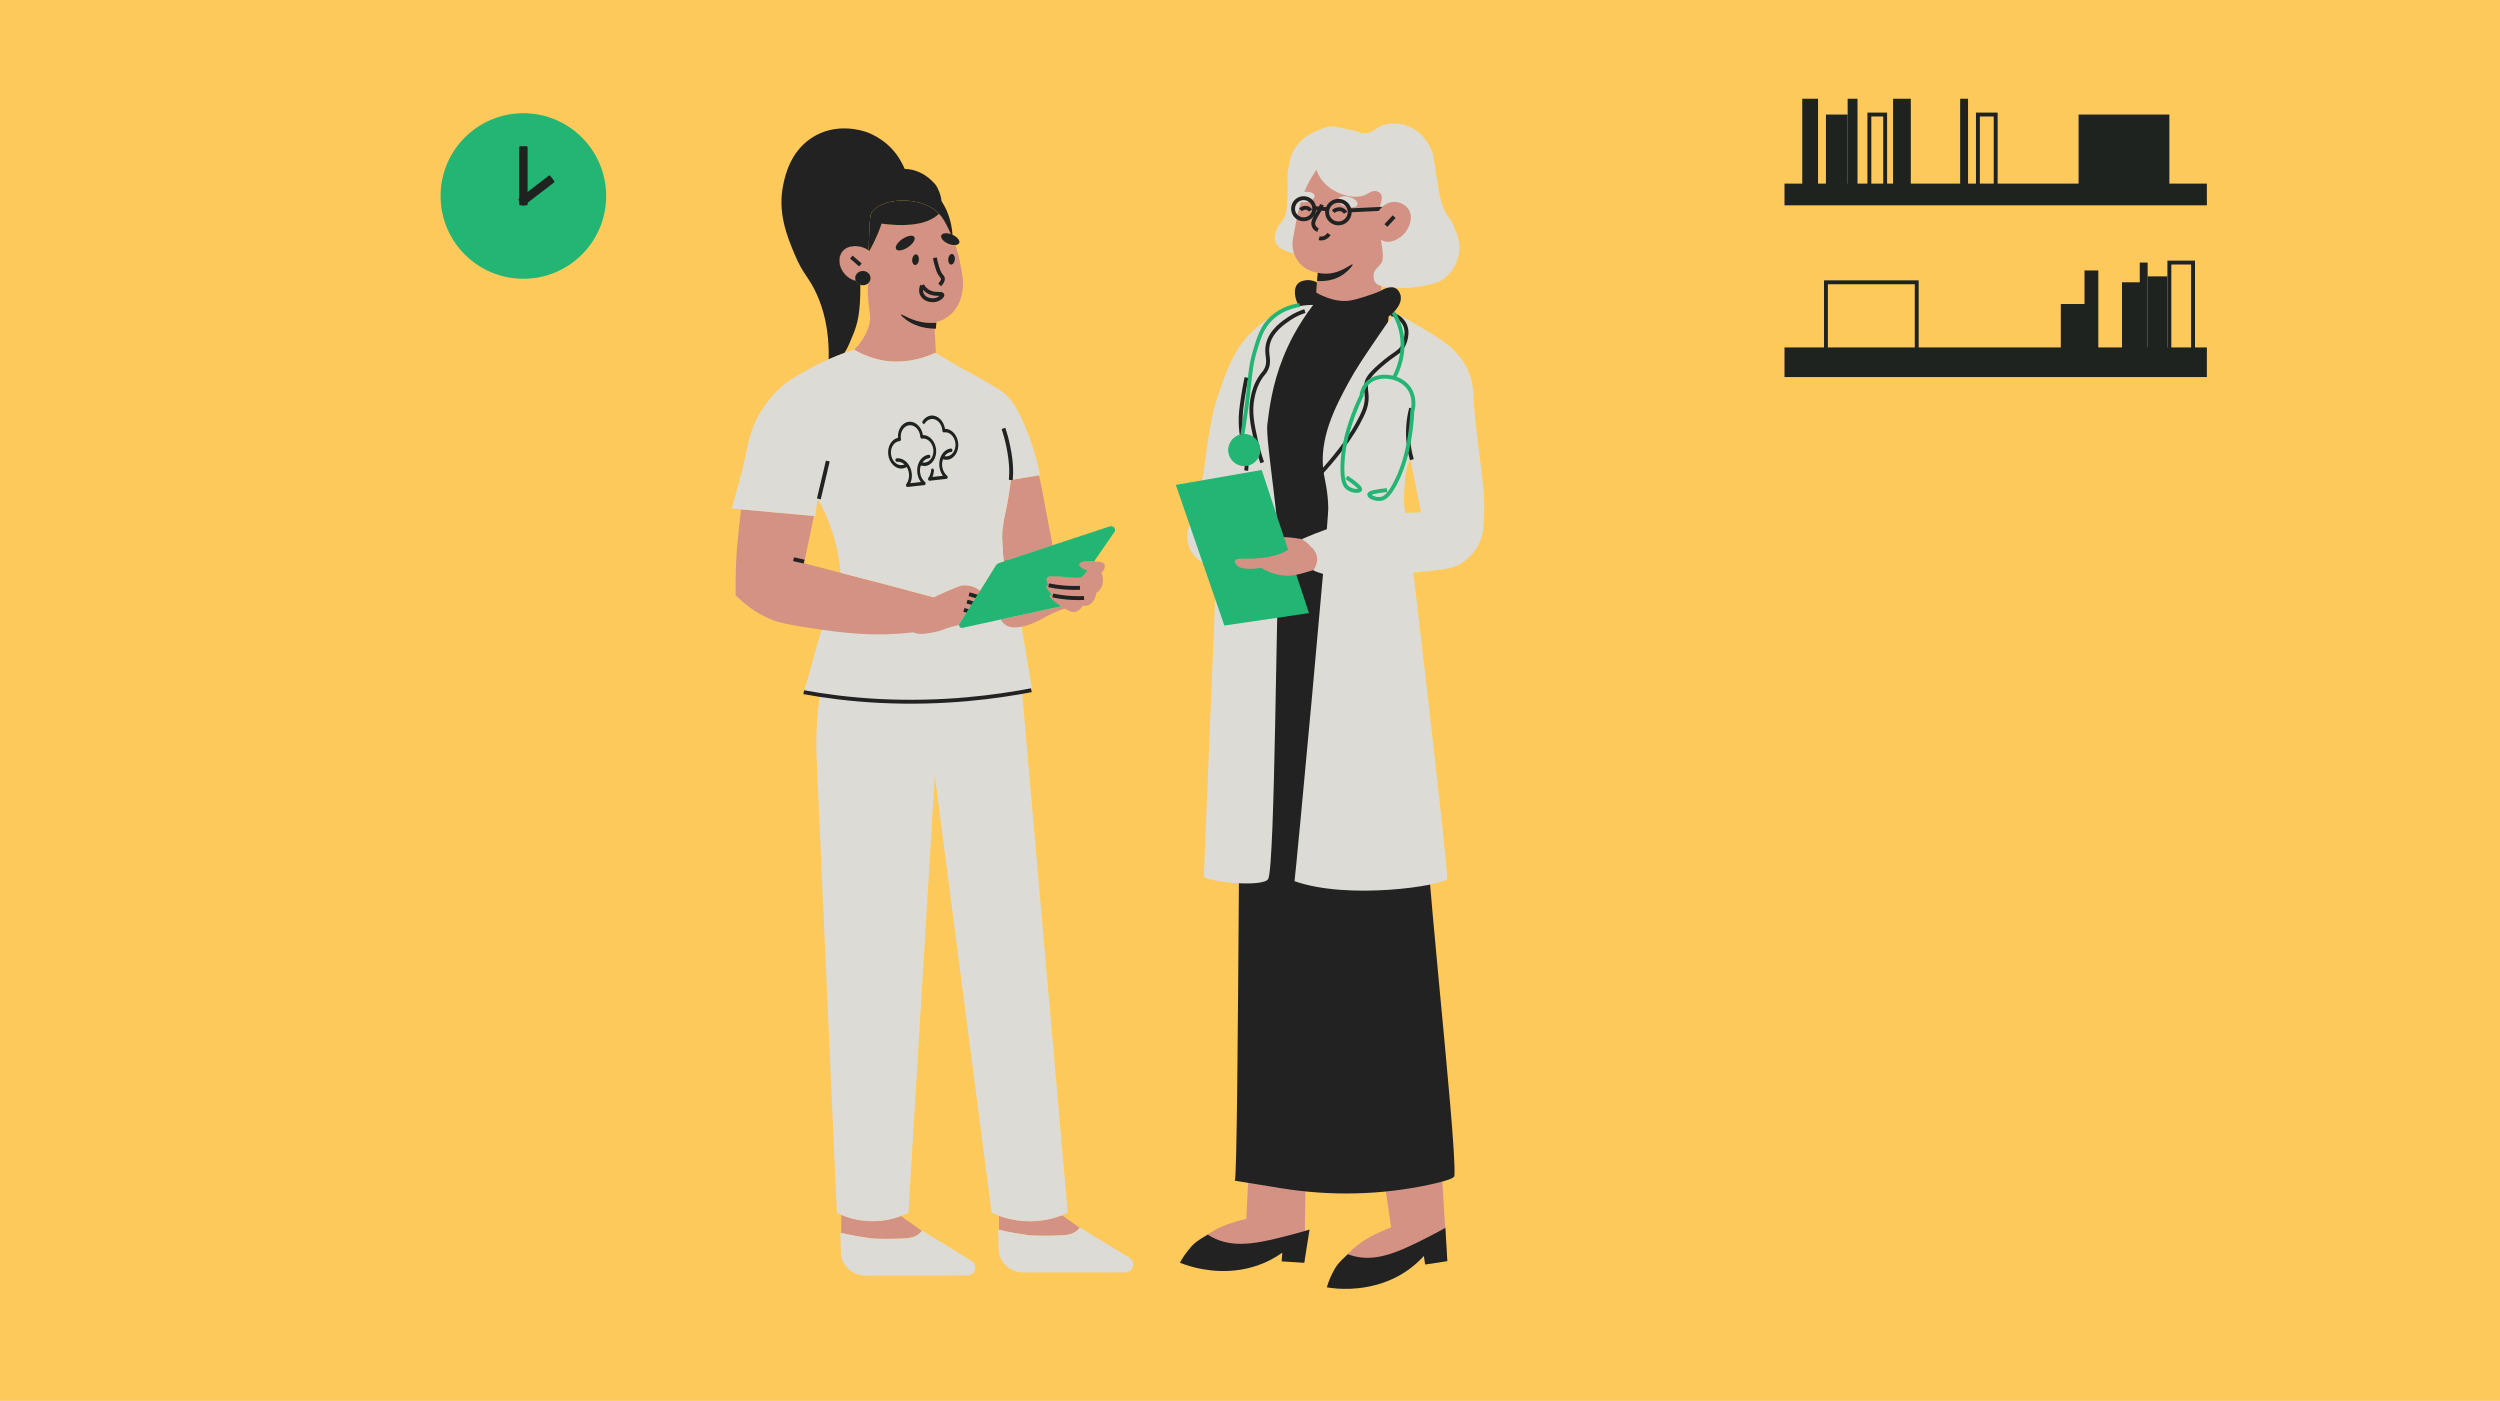 <svg xmlns="http://www.w3.org/2000/svg" id="Ebene_1" data-name="Ebene 1" viewBox="0 0 1922 1077"><defs><style>      .cls-1 {        stroke: #1f2320;      }      .cls-1, .cls-2, .cls-3 {        fill: none;        stroke-width: 3px;      }      .cls-1, .cls-2, .cls-3, .cls-4 {        stroke-miterlimit: 10;      }      .cls-2, .cls-4 {        stroke: #22b573;      }      .cls-3 {        stroke: #222;      }      .cls-5 {        fill: #fdc95a;      }      .cls-6 {        fill: #dddbd6;      }      .cls-7 {        fill: #d39284;      }      .cls-8 {        fill: #1f2320;      }      .cls-9, .cls-4 {        fill: #22b573;      }      .cls-10 {        fill: #222;      }      .cls-4 {        stroke-width: .75px;      }    </style></defs><rect class="cls-5" width="1922" height="1077"></rect><g><g><circle class="cls-9" cx="402.37" cy="150.68" r="63.64"></circle><rect class="cls-8" x="399.09" y="112.41" width="6.53" height="45.45" rx=".86" ry=".86"></rect><rect class="cls-8" x="409.06" y="131.15" width="6.61" height="30.77" rx=".87" ry=".87" transform="translate(277.6 -269.83) rotate(52.5)"></rect></g><g><rect class="cls-8" x="1385.57" y="75.92" width="12.14" height="68.28"></rect><rect class="cls-8" x="1403.78" y="88.06" width="16.69" height="56.14"></rect><rect class="cls-8" x="1420.47" y="75.92" width="7.59" height="68.28"></rect><rect class="cls-1" x="1437.17" y="88.06" width="12.14" height="56.14"></rect><rect class="cls-8" x="1455.37" y="75.92" width="13.66" height="68.28"></rect><rect class="cls-8" x="1506.97" y="75.92" width="6.07" height="68.28"></rect><rect class="cls-1" x="1520.62" y="88.06" width="13.66" height="56.14"></rect><rect class="cls-8" x="1598.01" y="88.06" width="69.8" height="56.14"></rect><rect class="cls-1" x="1403.78" y="217.03" width="69.8" height="54.63"></rect><rect class="cls-8" x="1645.05" y="201.86" width="6.07" height="75.87"></rect><rect class="cls-8" x="1651.12" y="212.48" width="15.17" height="65.25"></rect><rect class="cls-1" x="1667.81" y="201.86" width="18.21" height="69.8"></rect><rect class="cls-8" x="1631.39" y="217.03" width="15.17" height="54.63"></rect><rect class="cls-8" x="1602.56" y="207.93" width="10.62" height="63.73"></rect><rect class="cls-8" x="1584.35" y="233.73" width="19.73" height="37.94"></rect><rect class="cls-8" x="1371.92" y="267.11" width="324.73" height="22.76"></rect><rect class="cls-8" x="1371.92" y="141.16" width="324.73" height="16.69"></rect></g><g><path class="cls-6" d="M996.43,195.23c-.61-.06-3.24-.52-6.28-1.73-3.87-1.55-7.64-3.06-9.32-6.61-1.93-4.09-.03-8.65,.97-11.05,1.59-3.81,3.2-4.41,5.09-7.58,1.9-3.19,2.42-6.18,2.82-15.38,.64-14.84-.38-14.57,.43-20.91,.79-6.15,1.59-12.3,5.85-18.63,5.25-7.8,12.54-11.1,15.38-12.35,4.73-2.07,12.6-5.52,16.9-3.03,15.89,9.19-18.73,98.55-31.85,97.28Z"></path><path class="cls-7" d="M1013.63,128.54c-1.3,1.69-3.13,4.21-5.07,7.4-5.13,8.48-7.36,15.73-9.53,22.96-1.34,4.47-2.41,10.35-4.55,22.1-.69,3.81-1.28,7.3-.26,11.69,1.23,5.27,4.05,8.66,4.81,9.54,5.15,5.94,12,7.18,14.08,7.47l-1.43,15.81c.64,.42,2.89,1.01,4.03,1.63,10.08,5.5,20.02,5.06,23.29,4.87,11.21-.63,19.31-5.27,22.96-7.69v-16.68l12.46-67.81-60.79-11.3Z"></path><path class="cls-6" d="M1011.13,126.61c.22,1.24,.71,3.5,1.73,5.96,2.96,7.09,8.44,11.1,9.92,12.15,6.88,4.91,19.3,9.15,27.74,4.68,2.04-1.08,4.94-3.24,8.05-2.32,1.57,.47,3.29,1.75,3.68,3.47,.38,1.63-.27,4.73-.97,6.73-.67,1.9-1.63,6.06-2.31,10.62-.97,6.46,1.34,6.45,3.07,18.51,1.21,8.46,1.78,12.75-.11,15.82-2.02,3.27-5.16,4.45-5.85,8.56-.13,.77-.51,3.66,1.08,6.07,1.77,2.68,5.15,3.5,11.59,4.01,7.97,.62,11.96,.93,18.96-.11,12.08-1.8,18.12-2.7,23.94-7.69,8.68-7.44,10.01-17.94,10.18-19.5,.96-8.57-2.21-15.4-4.77-20.91-2.93-6.31-4.27-6-7.04-12.13-2.25-4.99-2.94-8.68-4.77-19.72-3.7-22.43-3.33-22.21-4.34-24.56-1.39-3.25-6.11-14.25-17.65-18.98-2.09-.86-10.47-4-19.39-1.19-6.91,2.17-7.54,5.84-13.76,6.28-3.51,.25-4.07-.87-14.19-3.03-6.23-1.33-9.35-2-11.05-1.62-8.1,1.79-12.6,12.37-13.76,18.63-.91,4.96-.14,9.49,0,10.29Z"></path><line class="cls-3" x1="1037.54" y1="161.74" x2="1068.66" y2="160.19"></line><path class="cls-7" d="M1058.19,166.5c1.08-3.83,3.14-6.09,3.58-6.56,.78-.83,4.64-4.95,10.72-4.7,4.14,.17,8.26,2.33,10.46,5.82,4.06,6.44,.31,15.34-4.71,19.91-3.22,2.94-9.86,6.73-15.18,4.06-6.25-3.13-6.42-13.02-4.87-18.52Z"></path><line class="cls-3" x1="1065.48" y1="173.36" x2="1071.83" y2="166.56"></line><path class="cls-3" d="M1014.15,183.13c.45,.13,1.17,.27,2.06,.22,1.87-.12,3.15-1.06,3.68-1.46,.48-.36,1.2-1,1.84-2"></path><path class="cls-3" d="M1016.31,157.4c-.81,2.13-1.66,3.75-2.27,4.82-1.26,2.21-2.5,3.8-3.74,6.77-.44,1.05-.78,2.05-.65,3.3,.17,1.58,1,2.63,1.19,2.87,.89,1.09,1.97,1.52,2.44,1.68"></path><path class="cls-3" d="M1024.92,162.65c.51-.44,1.51-1.2,2.98-1.57,.68-.17,2.14-.54,3.79,.11,1.63,.64,2.48,1.89,2.77,2.37"></path><path class="cls-3" d="M999.86,161.36c.34-.36,1.05-.99,2.15-1.35,.45-.15,1.66-.53,3.09-.05,1.5,.49,2.27,1.6,2.49,1.95"></path><line class="cls-3" x1="1011.06" y1="160.01" x2="1020.19" y2="160.82"></line><ellipse class="cls-6" cx="1003.4" cy="151.54" rx="7.34" ry="3.93" transform="translate(-11.38 150.29) rotate(-8.52)"></ellipse><ellipse class="cls-6" cx="1036.26" cy="155.22" rx="3.93" ry="7.68" transform="translate(613.39 1113.92) rotate(-74.72)"></ellipse><circle class="cls-3" cx="1028.96" cy="163.06" r="8.69"></circle><circle class="cls-3" cx="1002.24" cy="160.48" r="8.14"></circle><path class="cls-7" d="M962.53,849.91l-4.37,87.19c-2.22,.44-5.38,1.16-9.09,2.35-6.5,2.07-17.3,5.63-27.04,14.78-3.23,3.04-7.81,8.06-11.72,15.58,1.67,.69,4.41,1.77,7.88,2.8,9.04,2.7,31.16,7.57,54.2-2.4,3.41-1.48,8.46-3.98,14.11-8.12l-.47,6.69,16.83,1.12,1.55-117.23-41.88-2.75Z"></path><path class="cls-10" d="M919.23,955.18c-2.39,1.92-3.79,3.64-5.79,6.11-1.8,2.21-4.1,5.37-6.32,9.48,1.72,.69,4.56,1.77,8.14,2.8,9.34,2.7,32.19,7.57,55.99-2.4,3.52-1.48,8.74-3.98,14.58-8.12l-.49,6.69,17.38,1.12,4.06-25.6c-4.63,1.44-8.68,2.58-11.95,3.44-24.45,6.48-43.75,11.34-60.77,3.53-2.48-1.14-4.38-2.3-5.52-3.05-.42,.24-1.03,.59-1.77,1.02-1.93,1.14-5.05,2.99-7.54,4.99Z"></path><path class="cls-7" d="M1056.69,857.25l12.84,86.23c-2.06,.9-12.1,5.08-15.44,7-5.86,3.38-15.57,9.11-23.08,20.03-2.49,3.62-5.86,9.45-8.07,17.58,1.76,.32,4.65,.78,8.22,1.05,9.33,.71,31.79,.75,52-13.78,2.99-2.15,7.36-5.64,11.96-10.85l.96,6.58,16.54-2.47-7.17-114.84-48.77,3.46Z"></path><path class="cls-10" d="M1028.51,972.03c-1.91,2.36-2.9,4.32-4.32,7.14-1.27,2.52-2.83,6.06-4.12,10.52,1.81,.31,4.79,.75,8.47,1,9.62,.64,32.79,.53,53.73-14.15,3.1-2.18,7.63-5.7,12.41-10.95l.94,6.58,17.08-2.58-1.48-25.66c-4.18,2.37-7.86,4.33-10.85,5.86-22.32,11.44-39.99,20.23-58.13,16.25-2.64-.58-4.72-1.3-6-1.79-.36,.32-.88,.79-1.5,1.36-1.63,1.52-4.26,3.96-6.25,6.42Z"></path><path class="cls-10" d="M1011.95,224.94c12.97,7.38,22.24,6.67,25.78,6.14,5.59-.85,14.34-3.91,17.19-4.91,2.86-1,4.29-1.5,6.28-2.46,2.46-1.18,2.91-1.69,4.62-2.17,1.95-.54,4.33-1.2,6.68-.14,3.18,1.44,4.12,5.07,4.27,5.7,1.1,4.62-1.9,8.72-3.38,10.73-1.24,1.69-4.56,5.75-13.78,9.56-3.97,1.64-11.97,4.86-23.04,4.69-14.4-.21-24.4-6-26.73-7.41-5-3.02-11.12-6.85-13.34-14.07-.37-1.21-2.62-8.53,1.29-12.54,2.28-2.33,5.69-2.57,7.01-2.67,3.68-.26,6.48,1.08,7.65,1.73l-.51,7.8Z"></path><path class="cls-10" d="M1029.12,239.6c3.1-1.67,25.44-13.37,38.13-3.68,3.65,2.79-12.89,85.32-12.39,86.51,8.91,20.98,54.19,238.32,41.28,287.13-4.88,18.45,24.02,266.13,22.02,294.47-.14,1.94-7.89,4.29-18.7,6.63-37.71,8.17-76.63,9.02-114.71,2.81l-35.39-5.77c3.11-8.07,3.12-453.93,6.42-469.68,2.45-11.68,12.2-71.43,14.82-91.34,3.51-26.68,5.27-40.02,8.02-50.18,6.15-22.68,14.69-38.83,19.08-46.5,3.22-5.63,6.21-10.18,8.45-13.43l22.96,3.03Z"></path><g><path class="cls-6" d="M935.22,435.3l-9.71,238.48c3.67,4.59,46.48,8.54,49.54,1.83,5.19-11.4,6.08-220,8.26-242.18,2.22-22.54-10.58-94.02-8.98-107.18,1.51-12.42,3.82-30.44,12.03-51.11,4.16-10.47,11.19-25.03,23.26-40.73-2.35,0-5.67,.14-9.57,.76-18.75,2.98-31.1,13.98-36.07,18.53-14.02,12.82-19.45,27.32-25.65,44.48-6.9,19.1-8.96,34.56-13.08,65.37-.97,7.29-6.58,26.06-11.51,42.65-4.29,14.42,6.42,28.94,21.47,29.1h0Z"></path><path class="cls-7" d="M1013.54,418.04c-.23-1.76-5.77-2.57-14.35-3.84-8.1-1.2-13.69-2.02-15.31,0-1.71,2.13,1.31,7.02,5.74,9.22,9.14,4.54,24.32-2.35,23.92-5.38Z"></path><polygon class="cls-9" points="903.98 372.79 941.29 480.91 1006.36 471.35 970 361.31 903.98 372.79"></polygon><path class="cls-7" d="M993.44,421.88c-5.3,1.09-4.41,2.35-11.48,4.61-16.91,5.4-31.05,1.04-32.53,4.61-.64,1.54,1.45,3.67,2.87,4.61,.54,.36,2.07,1.27,6.7,1.54,2.38,.14,6.05,.13,10.53-.77,1.3,.86,3.22,2.01,5.74,3.07,6.3,2.65,12.04,2.97,14.35,3.07,5.85,.27,14.19-2.38,30.62-7.68,5.43-1.75,6.51-2.17,6.7-3.07,.88-4.12-17.67-13.23-33.49-9.99Z"></path></g><path class="cls-6" d="M1072.02,240.46c11.54,5.87,20.9,11.33,27.8,15.58,10.4,6.4,14.27,9.47,17.98,13.33,2.97,3.08,8.5,8.93,11.9,17.95,2.6,6.89,2.82,12.63,2.97,15.73,1.18,24.68,5.61,49.1,7.86,73.71,.15,1.6,.84,9.21,.44,19.27-.37,9.29-.63,14.54-3.21,20.51-3.69,8.53-9.93,13.4-12.27,15.19-6.05,4.62-11.52,5.99-41.52,8.93-9.86,.97-22.55,1.52-47.52,2.58-3.29,.14-9.16,.35-16.52-1.32-4.48-1.02-8-2.39-10.2-3.34,1.05-1.62,4.12-6.78,2.45-12-.86-2.7-2.73-4.62-5.2-7.15-2.28-2.34-4.47-3.97-6.02-5,24.78-10.96,53.11-18.93,84.51-20.35,2.36-.11,4.71-.17,7.03-.21l-8.28-40.99c-4.44,9.47-4.15,18.69-4.6,24.58-.92,11.93,1.63,21.76,2.75,29.36,3.67,24.77,31.52,266.86,30.27,268.78-3.52,5.43-76.14,16.51-117.42,1.83,.98-5.57,26.19-276.59,25.96-286.87-.28-12.77-2.45-20.49-3.43-26.41-4.41-26.59,9.22-51.93,18.87-69.85,5.59-10.38,12.74-20.9,23.22-36.3,4.46-6.56,8.27-11.94,10.94-15.66l1.23-1.91Z"></path><path class="cls-3" d="M958.3,290.24c-1.23,5.87-2.05,10.82-2.6,14.44-1.35,8.97-2.04,13.7-1.88,20.22,.12,4.82,.65,8.74,1.16,12.42,.97,7.08,1.63,8.14,2.31,13,1.31,9.34,1.2,7.76,.75,11.46"></path><path class="cls-3" d="M1084.87,313.83c-1.05,4.02-1.96,8.86-2.28,14.38-.61,10.43,1.09,19.13,2.84,25.18"></path><path class="cls-3" d="M1003.2,239.15c-3.06,.97-7.4,2.67-11.99,5.77-4.62,3.11-14.26,9.6-16.51,20.01-1.76,8.13,2.36,12.27-1.53,19.57-1.49,2.79-2.4,2.76-4.77,6.64-3.54,5.82-4.72,11.19-5.34,14.15-2.36,11.22-.28,20.97,2.46,33.22,.96,4.28,2.46,10.19,4.85,17.14"></path><path class="cls-3" d="M1069.52,241.43c1.76,.48,6.95,2.14,9.87,7.05,4.4,7.39,.05,16.06-.63,17.36-2.94,5.61-5.94,4.91-17.77,15.31-7.77,6.84-9.56,9.85-10.4,13-1.14,4.28,.12,6.37,.14,11.27,.03,7.16-2.64,12.36-6.5,19.64-9.52,18-27.61,37.38-30.62,40.59"></path><path class="cls-10" d="M1013.11,209.71c1.71,.42,4.28,.79,7.32,.67,11.1-.46,19.02-8.15,19.47-7.08,.28,.65-2.5,3.99-5.82,6.64-7.67,6.13-16.7,6.46-21.54,6.02l.57-6.25Z"></path><path class="cls-2" d="M955.17,334.04c.69-4.16,1.75-10.86,2.87-19.14,3.4-25.17,2.8-31.82,6.7-44.97,3.23-10.93,5.74-19,13.4-25.84,7.45-6.65,16.01-8.78,21.05-9.57"></path><path class="cls-2" d="M1071.34,240.43c2.09,3.42,4.22,7.84,5.56,13.23,4.32,17.34-2.69,32.12-5.36,37.13"></path><path class="cls-2" d="M1046.71,303.31c.6-2.66,1.97-6.58,5.34-9.51,8.24-7.15,24.54-5.03,31.33,4.89,4.42,6.47,3.27,14.01,2.78,16.48"></path><path class="cls-2" d="M1047.29,302.96c-1.86,3.82-4.52,9.64-7.2,16.94-5.39,14.69-7.36,25.9-7.91,35.5-.86,15.06,2.23,18.42,3.94,19.73,3.45,2.65,8.88,2.81,9.51,1.4,.69-1.53-4.04-5.28-10.44-9.52"></path><path class="cls-2" d="M1085.87,314.6c-.16,4.25-.56,10.63-1.63,18.33-2.17,15.5-5.72,26.31-9.77,35.04-6.35,13.69-10.65,15.19-12.77,15.54-4.29,.71-9.15-1.71-9.05-3.25,.11-1.67,6.05-2.75,13.69-3.47"></path><circle class="cls-4" cx="956.6" cy="346" r="11.96"></circle></g><g><path class="cls-7" d="M708.72,946.32c-.4,.56-1,1.28-1.83,2.01-3.64,3.21-8.38,3.59-11.2,3.75-10.71,.63-20.2,.31-23.75,.14-.95-.05-1.89-.13-2.84-.26-5.61-.78-14.49-2.16-22.35-4.07v-13.93c7.69,3.25,15.89,4.88,24.08,4.88,7.38,0,14.78-1.32,21.81-3.97h0l16.07,11.45Z"></path><path class="cls-6" d="M743.33,980.65l-77.62,.06c-10.16,0-18.57-7.41-19.19-16.92l-.47-16.06c.23,.06,.46,.11,.69,.17,7.86,1.9,16.74,3.29,22.35,4.07,.95,.13,1.89,.21,2.84,.26,3.55,.17,13.04,.49,23.75-.14,2.82-.16,7.56-.54,11.2-3.75,.83-.73,1.43-1.45,1.83-2.01,.07-.1,.14-.18,.19-.27l37.97,23.28c5.45,3.34,2.96,11.28-3.54,11.33Z"></path><path class="cls-7" d="M830.05,943.91c-.4,.56-1,1.28-1.83,2.01-3.64,3.21-8.38,3.59-11.2,3.75-10.71,.63-20.2,.31-23.75,.14-.95-.05-1.89-.13-2.84-.26-5.61-.78-14.49-2.16-22.35-4.07v-10.77c15.68,5.75,32.9,5.58,48.44-.43l13.52,9.63Z"></path><path class="cls-6" d="M864.66,978.24l-77.62,.06c-10.16,0-18.57-7.41-19.19-16.92l-.47-16.06c.23,.06,.46,.11,.69,.17,7.86,1.9,16.74,3.29,22.35,4.07,.95,.13,1.89,.21,2.84,.26,3.55,.17,13.04,.49,23.75-.14,2.82-.16,7.56-.54,11.2-3.75,.83-.73,1.43-1.45,1.83-2.01,.07-.1,.14-.18,.19-.27l37.97,23.28c5.45,3.34,2.96,11.28-3.54,11.33Z"></path><path class="cls-10" d="M731.2,180.35c-.82-1.67-1.91-3.62-3.17-5.73-2.04-3.37-4.08-6.7-6.6-9.83,.17-.12,.3-.28,.52-.45,3.73,3.9,6.07,8.9,9.24,16.01Z"></path><path class="cls-10" d="M663.42,205.46c-.09,.98-.22,1.95-.35,2.93-.13,1.5-.35,3.09-.61,4.67-.17,1.02-.35,2.03-.52,3.05-.17,.98-.35,1.91-.52,2.88-1.56-.53-2.78-1.63-3.38-3.05-6.42-1.26-11.02-6.91-12.28-11.99-.17-.65-1.17-4.71,.52-8.49,.48-1.06,1.13-2.11,2.13-3.05,3.38-3.29,8.16-3.25,9.68-3.21,2.17,.04,4.12,.53,5.81,1.22,.17,4.43,.09,9.43-.48,15.03Z"></path><path class="cls-6" d="M820.89,932.42c-1.44,.67-2.9,1.29-4.37,1.86-15.55,6.01-32.77,6.18-48.44,.43-1-.35-1.98-.75-2.96-1.16l-2.71-1.13-43.74-335.91-20.26,335.91-2.27,1.01c-1.16,.51-2.31,1-3.49,1.44h0c-7.03,2.65-14.42,3.97-21.81,3.97-8.2,0-16.39-1.63-24.08-4.88-1.14-.47-2.27-.99-3.38-1.54l-15.55-349.31c-1.47-33.17,3.66-66.23,15.07-97.5h0c15.19,1.82,31.2,2.84,50.29,1.38,3.6-.29,6.64-.61,8.81-.85h.03c.45,.21,.92,.39,1.4,.54,4.24,1.31,9.55,.31,15.14-.74,5.79-1.09,5.99-2.18,13.72-4.28,1.92-.52,3.59-.92,5.05-1.22-.11,1.33,1.19,2.56,2.76,2.22l29.2-6.4c.94,1.65,2.21,3.07,3.66,4.09,3.02,2.12,6.26,2.07,8.11,1.96l.31-.02,39.51,450.14Z"></path><path class="cls-7" d="M669.23,213.3c-.61,.45-1.22,.85-1.91,1.18-1.74,.93-3.69,1.5-5.73,1.67-1.26,.08-2.43,0-3.56-.2-.35-.77-.52-1.58-.48-2.48,.22-3.01,2.99-5.28,6.25-5.12,1.39,.08,2.65,.65,3.6,1.5,1,.85,1.69,2.07,1.82,3.45Z"></path><path class="cls-7" d="M668.37,193.02c-.17,.33-.39,.65-.56,1.02v-1.42l.56,.41Z"></path><path class="cls-7" d="M738.36,203.1c-.7-3.62-1.74-8.57-3.82-14.54-1.44,.48-3.61,.52-5.91-.04-3.69-.9-6.38-2.93-5.9-4.52,.02-.07,.04-.14,.07-.2,.03-.06,.06-.13,.1-.19,.06-.11,.15-.22,.27-.32,.08-.08,.17-.15,.27-.22,.1-.07,.21-.14,.33-.2,.19-.1,.41-.18,.65-.27,.1-.03,.21-.06,.32-.09,1.41-.35,3.38-.32,5.49,.18,.83,.21,1.56,.45,2.26,.73-.13-.4-.31-.85-.52-1.29-.26-.61-.52-1.22-.78-1.79-.06-.12-.1-.23-.16-.35h0c-.14-.33-.28-.64-.43-.96-.18-.39-.35-.78-.53-1.17-.39-.86-.76-1.69-1.14-2.47-.18-.39-.36-.76-.54-1.12-.23-.48-.47-.96-.71-1.42-.23-.47-.47-.92-.72-1.36-.24-.45-.49-.89-.74-1.32-.16-.28-.33-.56-.5-.84-.04-.06-.07-.12-.11-.18-.18-.3-.37-.59-.56-.88-.23-.34-.45-.67-.68-1-.04-.06-.08-.11-.11-.16-.06-.07-.1-.14-.16-.21-.12-.17-.25-.34-.38-.5,0-.02-.02-.04-.04-.06-.07-.1-.14-.19-.23-.29-.16-.21-.34-.43-.51-.63-.06-.08-.13-.15-.2-.23-.08-.1-.16-.18-.24-.28-.18-.2-.36-.39-.55-.59-.22,.16-.35,.32-.52,.44-.7,.65-1.39,1.22-2.09,1.71-10.2,7.43-27.38,7.39-41.61,5.44-.43,1.38-1.04,3.17-2,5.61-.22,.53-.43,1.06-.65,1.62l-.65,1.46c-.26,.69-.56,1.38-.91,2.11-.56,1.22-1.22,2.6-1.91,4.07,0,0-1.21,2.48-3.25,6.22-.18,.32-.39,.65-.56,1.01v-1.42c-1.08-.81-2.39-1.58-3.9-2.19-1.7-.69-3.65-1.17-5.82-1.22-1.52-.04-6.29-.08-9.67,3.21-1,.93-1.65,1.99-2.13,3.05-1.69,3.78-.69,7.84-.51,8.49,1.25,5.08,5.86,10.73,12.28,11.99-.35-.77-.52-1.58-.48-2.48,.02-.12,.03-.25,.05-.37,0-.07,.02-.14,.03-.22,0-.06,.02-.11,.03-.17t0-.02h0c0-.1,.03-.19,.06-.28,.04-.11,.08-.22,.12-.32,.02-.05,.03-.09,.05-.13,.06-.14,.12-.29,.19-.43,.06-.11,.12-.23,.18-.34,.03-.06,.06-.1,.09-.15,.04-.06,.08-.13,.13-.18,.03-.06,.06-.1,.1-.15,.02-.02,.03-.04,.04-.06,.08-.11,.18-.22,.28-.33,0,0,0-.02,.02-.02,.02-.02,.05-.06,.07-.08,.02-.03,.06-.06,.09-.08,.06-.06,.13-.11,.19-.16,.13-.12,.25-.24,.39-.35,.14-.11,.3-.21,.46-.31,0,0,.01,0,.02,0,.06-.04,.13-.08,.19-.12,.2-.12,.43-.23,.68-.31,.31-.16,.65-.24,1-.32,.3-.09,.69-.13,1.04-.17,.27-.04,.48-.04,.74-.04,1.39,.08,2.65,.65,3.6,1.5,1,.86,1.7,2.07,1.82,3.45,.04,.29,.04,.61,.04,.89-.13,1.51-.86,2.84-2.03,3.78-.14,6.9-.05,8.2,.08,10.16,.87,12.59,2.69,15.23,.74,22.18-2.6,9.47-9.2,16.38-11.02,18.24-.1,.1-.2,.2-.31,.3,3.74,2.38,9.06,4.68,14.39,6.39,21.49,6.89,40.99-.73,48.21-4.02,.27,.17,.55,.35,.82,.51l-.67-.74-.96-18.29c-5.08-.12-13.15-1.09-20.26-5.73-3.34-2.15-6.03-4.79-5.68-5.24,.51-.73,8.28,5.36,19.74,6.38,2.39,.2,4.47,.16,6.11,.04,3-.73,8.08-2.43,12.67-6.62,6.9-6.26,8.2-14.06,8.89-18.33,1.04-6.34,.13-10.93-1.65-20.11Zm-47.29-10.53c-.96,.06-1.73-.16-2.14-.69-.21-.27-.31-.6-.31-.98,0-.06,0-.14,.02-.2,0,0,0,0,0,0,0,0,0,0,0,0t0-.02c0-.06,.02-.13,.03-.19,.02-.12,.04-.25,.09-.38,0-.05,.02-.1,.05-.14,.03-.1,.07-.2,.12-.3,.06-.16,.14-.31,.23-.47,.04-.09,.1-.18,.16-.27,.06-.1,.14-.21,.21-.31,.1-.14,.21-.29,.32-.43,.14-.18,.28-.35,.44-.51,.1-.11,.21-.23,.33-.35,.58-.59,1.26-1.16,2.04-1.68,3.09-2.11,6.47-2.72,7.51-1.37,1.04,1.33-.65,4.14-3.74,6.21-.25,.17-.51,.33-.76,.48-.25,.15-.51,.3-.76,.43-.25,.13-.5,.25-.75,.36-.13,.06-.26,.11-.38,.16-.18,.08-.37,.14-.55,.21-.1,.04-.19,.07-.29,.1-.27,.09-.52,.16-.77,.22-.09,.02-.18,.03-.27,.05-.11,.02-.22,.05-.32,.06-.16,.02-.31,.04-.46,.05,0,0,0,0,0,0-.02,0-.03,0-.05,0Zm12.29,11.16c-.08,.02-.16,.02-.24,.02-.2-.02-.39-.08-.57-.19-.06-.03-.12-.07-.18-.13-.06-.04-.11-.1-.16-.15-.06-.06-.11-.12-.16-.18-.05-.06-.1-.13-.14-.21-.05-.07-.1-.15-.13-.23-.06-.1-.1-.21-.15-.33-.05-.11-.09-.23-.13-.36-.04-.13-.07-.26-.1-.39-.02-.08-.03-.16-.05-.24-.02-.06-.02-.11-.04-.18-.03-.22-.06-.44-.06-.67,0-.12,0-.25,0-.38,0-.18,0-.39,.02-.58,.13-2.23,1.25-4.03,2.43-3.95,.05,0,.1,0,.14,.02,0,0,0,0,0,0,.06,.02,.13,.03,.19,.06,.03,0,.06,.02,.09,.03,.05,.02,.1,.04,.14,.07,.05,.02,.09,.06,.14,.09s.1,.07,.14,.12c.14,.13,.28,.29,.4,.48,.06,.07,.1,.15,.14,.23,.14,.27,.26,.56,.35,.9,.03,.1,.06,.2,.07,.31,.03,.14,.06,.29,.07,.45,.02,.15,.04,.31,.05,.47,0,.06,0,.13,0,.2,0,.26,0,.51-.02,.79-.02,.26-.05,.51-.09,.76-.08,.5-.22,.96-.39,1.36-.03,.08-.06,.15-.1,.23-.05,.12-.1,.23-.17,.34-.04,.07-.08,.14-.13,.21-.05,.07-.1,.14-.15,.21-.08,.11-.17,.22-.27,.31-.05,.05-.1,.09-.14,.13-.06,.06-.13,.1-.19,.14-.03,.03-.07,.06-.1,.06-.03,.02-.06,.03-.1,.05-.07,.05-.14,.07-.23,.09-.04,.02-.09,.03-.13,.03,0,0-.02,0-.04,0t-.02,0Zm30.74-4.25c-.14,2.23-1.26,4.02-2.43,3.94-.03,0-.06,0-.09-.02,0,0,0,0-.02,0h-.02s0,0,0,0c0,0,0,0,0,0-.06,0-.13-.02-.19-.05s-.12-.05-.18-.08c-.06-.03-.12-.06-.18-.1-.06-.04-.11-.09-.17-.14-.06-.05-.1-.1-.16-.16-.05-.06-.1-.12-.14-.18-.05-.06-.1-.14-.14-.21-.18-.29-.32-.64-.43-1.04-.03-.1-.06-.2-.07-.31-.02-.12-.05-.23-.06-.36-.02-.18-.05-.37-.06-.56,0-.06,0-.14,0-.2,0-.27,0-.53,.02-.81,0-.17,.02-.33,.05-.48,.02-.13,.03-.26,.06-.39,.07-.43,.19-.83,.34-1.19,.03-.09,.06-.17,.1-.25,.06-.14,.13-.27,.2-.39,.05-.09,.1-.18,.16-.26,.02-.04,.05-.08,.08-.11,.02-.04,.06-.07,.09-.11,.06-.08,.13-.15,.2-.22,.05-.06,.11-.11,.17-.15,.06-.06,.13-.1,.19-.14,.06-.04,.13-.07,.19-.1,.06-.04,.13-.06,.2-.08,0,0,.02,0,.02,0,.06-.03,.13-.04,.19-.04,.07-.02,.14-.02,.22-.02,1.17,.08,2.04,1.95,1.87,4.23Z"></path><path class="cls-7" d="M669.28,214.19c-.13,1.5-.87,2.84-2.04,3.78,.04-1.02,.04-2.19,.09-3.49,.04-1.38,.04-2.88,.09-4.63,1,.85,1.69,2.07,1.82,3.45,.04,.28,.04,.61,.04,.89Z"></path><path class="cls-7" d="M696.44,190.46c-3.12,2.11-6.47,2.76-7.51,1.42-1.04-1.34,.61-4.14,3.73-6.26,3.08-2.11,6.47-2.72,7.51-1.38,1.04,1.34-.65,4.14-3.73,6.22Z"></path><path class="cls-7" d="M705.6,199.81c-.13,2.23-1.26,4.02-2.47,3.94-1.17-.08-2.04-1.95-1.87-4.23,.13-2.23,1.26-4.02,2.43-3.94,1.21,.08,2.08,1.95,1.91,4.23Z"></path><path class="cls-7" d="M718.53,252.71c-5.08-.12-13.15-1.1-20.26-5.73-3.34-2.15-6.03-4.79-5.68-5.24,.52-.73,8.29,5.36,19.74,6.38,2.39,.2,4.47,.16,6.12,.04-.04,.04-.09,.04-.13,.04l.22,4.51Z"></path><path class="cls-7" d="M734.54,188.55c-1.43,.49-3.6,.53-5.9-.04-3.69-.89-6.38-2.93-5.9-4.51,.43-1.63,3.78-2.19,7.51-1.3,.82,.2,1.56,.45,2.26,.73,.78,1.79,1.43,3.49,2.04,5.12Z"></path><path class="cls-7" d="M734.1,199.48c-.13,2.23-1.26,4.02-2.43,3.94-1.22-.08-2.08-1.95-1.91-4.23,.13-2.23,1.26-4.02,2.47-3.94,1.17,.08,2.04,1.95,1.87,4.23Z"></path><path class="cls-10" d="M719.87,248.04l-.35,4.67h-1c-5.08-.12-13.15-1.1-20.26-5.73-3.34-2.15-6.03-4.79-5.68-5.24,.52-.73,8.29,5.36,19.74,6.38,2.39,.2,4.47,.16,6.12,.04,.52-.04,1-.08,1.43-.12Z"></path><path class="cls-8" d="M669.28,214.19c-.13,1.5-.87,2.84-2.04,3.78-1.08,.93-2.6,1.42-4.21,1.34-.56-.04-1.08-.16-1.61-.33-1.56-.53-2.78-1.63-3.38-3.05-.35-.77-.52-1.58-.48-2.48,.04-.37,.09-.73,.17-1.06,.22-.61,.48-1.18,.87-1.71,.39-.53,.91-1.02,1.52-1.38,.26-.16,.56-.33,.91-.45,.3-.16,.65-.24,1-.33,.3-.08,.69-.12,1.04-.16,.26-.04,.48-.04,.74-.04,1.39,.08,2.65,.65,3.6,1.5,1,.85,1.69,2.07,1.82,3.45,.04,.28,.04,.61,.04,.89Z"></path><path class="cls-10" d="M698.27,189.92c-3.86,2.65-7.98,3.47-9.27,1.78-1.29-1.68,.75-5.2,4.61-7.85,3.8-2.65,7.98-3.42,9.27-1.73,1.29,1.68-.8,5.2-4.61,7.8Z"></path><path class="cls-10" d="M737.49,186.67c-.27,.76-.93,1.26-1.89,1.53-1.59,.46-3.9,.27-6.27-.71-3.8-1.55-6.39-4.43-5.67-6.4,.68-2.02,4.31-2.37,8.16-.82,.85,.35,1.6,.74,2.3,1.18,2.45,1.56,3.9,3.7,3.37,5.21Z"></path><line class="cls-3" x1="661.48" y1="203.73" x2="654.51" y2="197.64"></line><path class="cls-10" d="M717.97,459.12l-.24,.12h-.02c.08-.05,.17-.09,.26-.12Z"></path><path class="cls-10" d="M765.82,434.27v.02s-.02,0-.02,0c0,0,0-.02,.02-.03Z"></path><path class="cls-10" d="M773.94,430.8h0s-2.12,.71-2.12,.71c-.02-.31-.05-.6-.07-.9-.33-4.27-.62-7.9-.81-11.17l-.12-2.31v-.02c-.13-2.94-.15-5.62-.03-8.28v-.14c.04-.63,.08-1.27,.13-1.9l.03,.27,3,23.74Z"></path><path class="cls-7" d="M717.97,459.12l-.24,.12h-.02c.08-.05,.17-.09,.26-.12Z"></path><polygon class="cls-6" points="639.34 456.08 618.08 532.11 690.31 539.72 793.5 530.05 782.73 466.14 639.34 456.08"></polygon><path class="cls-7" d="M809.26,419.18l-35.32,11.63-2.12,.7c-.02-.31-.05-.6-.07-.9-.33-4.27-.62-7.9-.81-11.17l-.12-2.31v-.02c-.13-2.94-.15-5.62-.03-8.28v-.14c.04-.63,.08-1.27,.13-1.9,.1-1.41,.27-2.83,.47-4.3,.11-.83,.25-1.67,.4-2.54,.12-.67,.24-1.32,.37-1.95v-.02c.77-3.78,1.67-7.2,2.98-15.09,.99-5.96,1.64-9.99,1.98-13.8v-.02s.02-.06,.02-.06l21.64-3.62c2.31,10,3.84,18.99,5.42,27.62,1.3,7.07,2.95,15.89,5.08,26.17Z"></path><path class="cls-7" d="M816.07,450.14l-1.6,1.17h0s-6.69,4.8-6.69,4.8c-2.7-3.05-3.75-4.96-3.13-5.75,.24-.32,.76-.46,1.56-.4-.27-.41-2.03-3.25-1.45-5.16,.09-.27,.21-.51,.39-.73,.75-.9,2.11-.98,4.19-.98,1.86,0,3.56,.08,5.12,.18,0,.02,0,.02,0,.04,.31,1.15,.57,2.32,.84,3.52,.08,.37,.16,.74,.24,1.11,.13,.49,.22,.98,.35,1.46,.05,.25,.13,.49,.18,.73Z"></path><path class="cls-7" d="M753.4,454.2l-2.91,4.68-3.21,5.17-2.25,3.62-7.38,11.88c-.18,.29-.28,.6-.31,.9-1.46,.31-3.13,.7-5.05,1.22-7.73,2.11-7.94,3.19-13.72,4.28-5.58,1.05-10.9,2.05-15.14,.74-.48-.15-.95-.33-1.4-.54h-.03c-2.17,.24-5.21,.56-8.81,.85-19.09,1.46-35.1,.44-50.29-1.38h0c-7.03-.85-13.88-1.87-20.78-2.92-20.83-3.13-26.38-5.25-29.11-6.38-13.11-5.45-22.09-13.25-27.47-18.73-.04-2.4-.04-6.5,0-11.59,.19-16.67,.92-26.63,4.18-54.4l56.04,5.11-7.58,36.33,28.02,7.3,.36,.1,41.16,10.72,30,8.08h.02s.24-.11,.24-.11l.02-.02,.05-.02c2.02-.93,4.75-2.2,8.75-3.99,10.65-4.74,12.4-5.14,14.64-5.13,1.17,0,7.73,.14,11.97,4.24Z"></path><path class="cls-3" d="M745.04,456.83c3.07,.99,5.81,1.79,8.03,2.41"></path><path class="cls-3" d="M743.44,462.45c3.07,.99,5.81,1.79,8.03,2.41"></path><path class="cls-3" d="M741.03,468.88c3.07,.99,5.81,1.79,8.03,2.41"></path><line class="cls-3" x1="618.2" y1="431.78" x2="610.09" y2="429.9"></line><path class="cls-8" d="M706.45,199.81c-.16,2.23-1.5,4.02-2.96,3.94-1.4-.08-2.44-1.95-2.23-4.23,.16-2.23,1.5-4.02,2.9-3.94,1.45,.08,2.49,1.95,2.28,4.23Z"></path><path class="cls-8" d="M734.1,199.48c-.15,2.23-1.48,4.02-2.86,3.94-1.43-.08-2.45-1.95-2.24-4.23,.15-2.23,1.48-4.02,2.91-3.94,1.38,.08,2.4,1.95,2.19,4.23Z"></path><path class="cls-7" d="M818.67,467.93c-14.84,4.23-22.7,13.4-37.28,14.36l-.31,.02c-1.85,.11-5.09,.16-8.11-1.96-1.45-1.02-2.72-2.44-3.66-4.09l6.59-1.45h.02l4.73-1.04,3.91-.85,31.21-6.84c.95,.63,1.94,1.26,2.92,1.85Z"></path><path class="cls-7" d="M832.4,463.68c-.74,2.15-4.02,2.23-8.1,2.94-1.99,.35-3.86,.78-5.63,1.3-.98-.59-1.97-1.21-2.92-1.85-5.1-3.42-9.34-7.29-8.62-8.28,.18-.24,.7-.39,2.21,0-.57-.59-1.08-1.16-1.56-1.69-2.7-3.05-3.75-4.96-3.13-5.75,.24-.32,.76-.46,1.56-.4-.27-.41-2.03-3.25-1.45-5.16,3.54,.1,7.1,.73,10.55,2.03,.9,.34,1.8,.72,2.68,1.16,2.19,1.07,4.38,2.47,6.38,4,.58,.44,1.13,.9,1.67,1.37,2.48,2.13,4.52,4.42,5.62,6.46,.8,1.47,1.1,2.82,.74,3.86Z"></path><path class="cls-9" d="M856.75,409.04l-15.54,22.43c-1.31-.12-2.6-.19-3.6-.14-5.54,.27-5.86,.78-6.28,.98-2.1,.98-1.71,2.6,0,3.92,1.25,.97,2.99,1.81,4.88,2.47l-.12,.18-.02,.03-4.73,5.17c-3.72,.34-6.73,.19-8.79,0-2.04-.18-4.72-.57-8.08-.8-1.56-.1-3.26-.18-5.12-.18-2.07,0-3.44,.08-4.19,.98-.18,.22-.31,.47-.39,.73-.59,1.91,1.18,4.75,1.45,5.16-.8-.06-1.32,.08-1.56,.4-.62,.8,.43,2.71,3.13,5.75,.47,.53,.99,1.09,1.56,1.69-1.51-.39-2.03-.24-2.21,0-.72,.99,3.52,4.85,8.62,8.28l-31.21,6.84-3.91,.85-4.73,1.04h-.02l-6.59,1.45-29.2,6.4c-1.57,.35-2.88-.88-2.76-2.22,.02-.3,.12-.61,.31-.9l7.38-11.88,2.25-3.62,3.21-5.17,2.91-4.68,11.88-19.09,.33-.53c.06-.1,.12-.18,.2-.28,0,0,.02,0,.02,0v-.02c.52-.68,1.25-1.2,2.1-1.48l3.62-1.19,.27-.1,2.12-.7,35.32-11.63,43.88-14.45c2.78-.92,5.22,1.99,3.62,4.31Z"></path><path class="cls-9" d="M765.82,434.27v.02s-.02,0-.02,0c0,0,0-.02,.02-.03Z"></path><path class="cls-9" d="M836.06,438.9l-9.08,13.1-.94,1.36-4.29,6.2-4.25,6.13-1.75,.39c-5.1-3.42-9.34-7.29-8.62-8.28,.18-.24,.7-.39,2.21,0-.57-.59-1.08-1.16-1.56-1.69-2.7-3.05-3.75-4.96-3.13-5.75,.24-.32,.76-.46,1.56-.4-.27-.41-2.03-3.25-1.45-5.16,.09-.27,.21-.51,.39-.73,.75-.9,2.11-.98,4.19-.98,1.86,0,3.56,.08,5.12,.18,3.37,.22,6.04,.61,8.08,.8,2.06,.19,5.07,.34,8.79,0l4.73-5.17Z"></path><path class="cls-9" d="M841.21,431.47l-5.01,7.22c-1.89-.66-3.62-1.49-4.88-2.47-1.71-1.33-2.1-2.94,0-3.92,.43-.2,.74-.72,6.28-.98,1-.05,2.29,.02,3.6,.14Z"></path><path class="cls-7" d="M848.08,439.17c-.23,.37-.69,.63-1.33,.8-2.25,.63-6.69,.06-10.51-1.27h0s-.02,0-.03,0c-1.89-.66-3.62-1.49-4.88-2.47-1.71-1.33-2.1-2.94,0-3.92,.43-.2,.74-.72,6.28-.98,1-.05,2.29,.02,3.6,.14,2.65,.24,5.36,.7,5.83,.84,3.66,1.13,2.31,4.88,1.04,6.86Z"></path><path class="cls-7" d="M845.99,452.9c-.63,.88-1.62,1.96-3.14,2.94-.77,5.07-3.6,8.98-7.33,9.8-.76,.17-1.82,.27-3.14,0-.51,.91-2.6,4.4-6.28,4.9-1.65,.22-3.17-.22-6.28-1.96-.39-.22-.76-.43-1.15-.66-.98-.59-1.97-1.21-2.92-1.85-5.1-3.42-9.34-7.29-8.62-8.28,.18-.24,.7-.39,2.21,0-.57-.59-1.08-1.16-1.56-1.69-2.7-3.05-3.75-4.96-3.13-5.75,.24-.32,.76-.46,1.56-.4-.27-.41-2.03-3.25-1.45-5.16,.09-.27,.21-.51,.39-.73,.75-.9,2.11-.98,4.19-.98,1.86,0,3.56,.08,5.12,.18,3.37,.22,6.04,.61,8.08,.8,2.06,.19,5.07,.34,8.79,0l4.73-5.17,.02-.03,.15-.17h0l1.37-1.49,8.37,.98c.1,.21,.42,.85,.77,1.78,1.07,2.84,2.47,8.42-.77,12.93Z"></path><path class="cls-3" d="M806.2,449.96c1.75,.37,3.57,.7,5.47,.98,6.84,1.02,13.12,1.21,18.61,.98"></path><path class="cls-3" d="M809.34,457.8c1.75,.37,3.57,.7,5.47,.98,6.84,1.02,13.12,1.21,18.61,.98"></path><path class="cls-3" d="M708.93,219.55c-.26,.58-1.71,3.87,0,7.03,2.16,4,7.87,5.07,11.65,3.64,2.11-.8,4.26-2.63,3.88-3.64-.51-1.36-5.11,.24-9.71-1.82-2.86-1.28-4.67-3.52-5.82-5.45"></path><path class="cls-10" d="M721.95,164.34c-.22,.16-.35,.33-.52,.45-.69,.65-1.39,1.22-2.08,1.71-10.2,7.44-27.38,7.39-41.61,5.44-.43,1.38-1.04,3.17-2,5.61-.22,.53-.43,1.06-.65,1.63l-.65,1.46c-.26,.69-.56,1.38-.91,2.11-.56,1.22-1.22,2.6-1.91,4.06,0,0-1.22,2.48-3.25,6.22l-.56-.41c.3-11.21,.56-18,.87-22.23,.48-5.85,1.04-6.83,2.08-7.96,9.33-10.4,32.8-10.89,46.39-2.07,.26,.16,.48,.33,.69,.45,.74,.53,1.43,1.02,2.08,1.58,.74,.61,1.43,1.26,2.04,1.95Z"></path><path class="cls-10" d="M717.83,160.8c-.22-.12-.43-.28-.69-.45,.04,0,.09-.04,.13-.04,.22,.16,.39,.33,.56,.49Z"></path><path class="cls-10" d="M732.37,182.74c-.35-.69-.74-1.5-1.17-2.39-.06-.12-.1-.23-.16-.35h0c-.14-.33-.28-.64-.43-.96-.18-.39-.35-.78-.53-1.17-.39-.86-.76-1.69-1.14-2.47-.18-.39-.35-.76-.54-1.12-.23-.48-.47-.96-.71-1.42-.23-.47-.47-.92-.72-1.36-.24-.45-.49-.89-.74-1.32-.16-.28-.33-.56-.5-.84-.04-.06-.07-.12-.11-.18-.18-.3-.37-.59-.56-.88-.23-.34-.45-.67-.68-1-.04-.06-.08-.11-.11-.16-.06-.07-.1-.14-.16-.21-.12-.17-.25-.34-.38-.5,0-.02-.02-.04-.04-.06-.07-.1-.14-.19-.23-.29-.16-.21-.34-.43-.51-.63-.06-.08-.13-.15-.2-.23-.08-.1-.16-.18-.24-.28-.18-.2-.36-.39-.55-.59-.61-.69-1.3-1.34-2.04-1.95-.65-.57-1.35-1.05-2.09-1.58-.17-.16-.35-.33-.56-.49-.04,0-.09,.04-.13,.04-13.58-8.81-37.06-8.32-46.39,2.07-1.04,1.14-1.61,2.11-2.08,7.96-.31,4.23-.56,11.02-.87,22.22-1.08-.81-2.39-1.58-3.9-2.19-1.7-.69-3.65-1.17-5.82-1.22-1.52-.04-6.29-.08-9.67,3.21-1,.93-1.65,1.99-2.13,3.05-1.69,3.78-.69,7.84-.51,8.49,1.25,5.08,5.86,10.73,12.28,11.99,.6,1.42,1.82,2.52,3.38,3.05,.06,20.9-1.78,29.74-6.37,40.18-.88,1.96-2.97,7.82-5.86,12.21-3.63,1.32-7.71,2.92-12.15,4.89,.64-23.06-4.27-39.19-9.03-49.84-6.12-13.74-10.46-14.87-17.23-31.17-5.55-13.41-13.23-31.77-8.59-53.43,1.43-6.82,5.25-24.74,21.52-35.64,19.23-12.84,40.35-5.44,43.04-4.43,2.43,.89,17.36,6.67,25.86,22.26,1,1.87,2.08,3.82,2.91,5.81h.04c8.29,.37,16.45,3.66,23.78,12.28,1.13,1.25,4.35,8.12,4.35,12.19,1.47,2.56,3.17,5.24,4.34,8.12,1.7,4.01,3.7,10.13,4.23,18.04,.05,.74,.09,1.5,.11,2.27Z"></path><path class="cls-3" d="M718.74,198.17c.37,2.18,.84,3.99,1.23,5.33,1.2,4.07,1.8,6.1,3.38,8.11,.8,1.02,1.3,1.35,1.48,2.26,.38,1.88-1.06,3.78-2.44,5.15"></path><path class="cls-6" d="M799.68,365.23l-.92,.15-21.64,3.62v.06s-.02,.02-.02,.02c-.34,3.81-.99,7.83-1.98,13.8-1.31,7.89-2.21,11.31-2.98,15.09v.02c-.13,.63-.25,1.28-.37,1.95-.15,.87-.29,1.71-.4,2.54-.21,1.47-.37,2.88-.47,4.3-.05,.63-.09,1.27-.12,1.9v.07s0,.06,0,.06c-.12,2.66-.1,5.34,.03,8.28v.02l.12,2.31c.19,3.27,.48,6.89,.81,11.17,.02,.3,.05,.59,.07,.9l-.27,.1-3.62,1.19c-.84,.28-1.57,.8-2.1,1.48,0,0-.02,.02-.02,.03-.08,.1-.14,.18-.2,.28l-.33,.53-11.88,19.09c-4.24-4.11-10.8-4.24-11.97-4.24-2.24,0-3.99,.39-14.64,5.13-4,1.78-6.73,3.05-8.75,3.99l-.05,.02-.02,.02c-.09,.03-.18,.07-.26,.11l-30-8.08-41.16-10.72-.36-.1c-1.69-23.27-10.3-44.99-17.64-56.62l-1.68,13.09-1.12-.1-56.04-5.11-7.05-.64,7.87-29.23c1.72-6.37,3.13-12.82,4.37-19.31,.36-1.88,.82-3.92,1.42-6.1,5.84-21.12,19.13-34.12,24.1-38.57,6.2-5.54,11.32-8.37,20.89-13.66,5.57-3.08,10.86-5.65,15.74-7.81,4.44-1.96,8.52-3.57,12.15-4.89,1.8-.66,3.49-1.25,5.05-1.77l2.41-.8s.05,.03,.07,.04c3.74,2.38,9.06,4.68,14.39,6.39,21.49,6.89,40.99-.73,48.21-4.02,.27,.17,.55,.35,.82,.51,8.69,5.43,15.93,9.55,21.05,12.37,.07,.04,.14,.07,.2,.1,.06,.03,.11,.06,.17,.1,5.58,3.06,9.02,4.8,15.52,8.61,1.74,1.02,3.28,1.93,4.68,2.74,.02,0,.02,.02,.04,.02,5.2,3.08,8.24,4.97,10.55,6.88,3.37,2.78,8.2,7.68,15.27,24.1,3.94,9.16,8.68,22.14,12.05,38.57Z"></path><line class="cls-3" x1="636.41" y1="354.44" x2="629.53" y2="383.55"></line><path class="cls-3" d="M771.48,329.37c1.24,3.71,2.67,8.62,3.82,14.49,.91,4.66,2.15,11.15,2.09,19.53-.02,1.95-.1,3.75-.26,5.61"></path><path class="cls-8" d="M717.97,459.12l-.24,.12h-.02c.08-.05,.17-.09,.26-.12Z"></path><path class="cls-8" d="M765.82,434.27v.02s-.02,0-.02,0c0,0,0-.02,.02-.03Z"></path></g><g><path class="cls-8" d="M711.4,358.24c5.29-.59,8.99-6.4,8.26-12.94-.7-6.22-5.16-10.91-10.14-10.84-.96-6.23-5.71-10.76-10.84-10.19-5.12,.57-8.76,6.04-8.32,12.33-4.87,1.04-8.19,6.59-7.5,12.81,.73,6.54,5.63,11.38,10.92,10.79,1.16-.13,2.26-.51,3.27-1.13,.91,1.43,1.55,3.15,1.76,5.05,.33,2.97-.41,5.89-2.04,8.01-.31,.4-.37,1-.16,1.5,.21,.51,.65,.81,1.1,.76l12.98-1.45c.45-.05,.82-.45,.91-.99,.09-.54-.1-1.12-.49-1.43-2.08-1.7-3.42-4.31-3.76-7.35-.21-1.9,.03-3.71,.6-5.31,1.12,.38,2.28,.5,3.44,.37Zm-4.88-2.84c-.07,.11-.13,.23-.17,.37-1,2.23-1.44,4.87-1.13,7.65,.3,2.69,1.26,5.18,2.73,7.16l-8.08,.9c1-2.27,1.39-4.91,1.09-7.59-.31-2.78-1.33-5.26-2.8-7.21-.07-.13-.16-.24-.25-.33-2.21-2.76-5.33-4.35-8.61-3.98-.59,.07-1,.71-.92,1.44,.08,.73,.63,1.27,1.22,1.21,2.1-.23,4.12,.55,5.74,2.02-.59,.27-1.21,.45-1.85,.52-4.11,.46-7.91-3.3-8.48-8.38-.57-5.08,2.31-9.59,6.42-10.05l.29-.03c.59-.07,1-.71,.92-1.44l-.08-.68c-.57-5.08,2.31-9.59,6.42-10.05,4.11-.46,7.91,3.3,8.48,8.38l.08,.68c.08,.73,.62,1.27,1.21,1.21l.3-.03c4.11-.46,7.91,3.3,8.48,8.38,.57,5.08-2.31,9.59-6.42,10.05-.65,.07-1.29,.03-1.92-.1,1.26-1.79,3.05-3,5.15-3.24,.59-.07,1-.71,.92-1.44-.08-.73-.63-1.27-1.22-1.21-3.27,.37-5.97,2.61-7.52,5.79Z"></path><path class="cls-8" d="M726.52,329.69c-.96-6.23-5.7-10.76-10.83-10.19-2.56,.29-4.83,1.79-6.39,4.23-.36,.56-.27,1.4,.21,1.87,.48,.47,1.15,.39,1.51-.17,1.21-1.9,2.98-3.07,4.96-3.29,4.11-.46,7.91,3.3,8.48,8.38,.02,.2,.04,.4,.05,.6,0,.02,0,.04,0,.07,0,.02,0,.04,0,.07,0,.02,.01,.04,.01,.07,0,.04,.02,.09,.03,.13,.01,.05,.03,.09,.04,.14,.01,.03,.02,.06,.04,.09,.02,.05,.05,.1,.08,.15,.01,.02,.02,.04,.03,.05,.03,.05,.07,.1,.11,.15,.01,.01,.02,.02,.03,.04,.04,.04,.08,.08,.13,.12,.02,.01,.03,.03,.05,.04,.04,.03,.08,.05,.12,.07,.03,.02,.06,.03,.09,.04,.03,.01,.07,.02,.1,.03,.04,.01,.08,.02,.12,.03,.03,0,.06,0,.09,0,.02,0,.05,0,.07,0,.02,0,.05,0,.07,0,0,0,.01,0,.02,0,0,0,.01,0,.02,0,.09-.01,.18-.03,.27-.04,4.1-.46,7.89,3.28,8.48,8.34h0s0,.04,0,.06c.57,5.08-2.31,9.59-6.42,10.05-.11,.01-.22,.02-.34,.02-.07,0-.15,0-.22,0-.46,0-.91-.04-1.37-.13,1.26-1.79,3.05-3,5.15-3.24,.59-.07,1-.71,.92-1.44-.08-.73-.63-1.27-1.22-1.21-3.27,.37-5.97,2.61-7.52,5.79,0,0,0,0,0,.01-.03,.05-.06,.09-.09,.15,0,0,0,0,0,0-1.05,2.25-1.47,4.83-1.24,7.48,.01,.13,.02,.25,.03,.38,.3,2.69,1.26,5.18,2.73,7.16l-3.59,.4-4.48,.5c.53-1.2,.87-2.51,1.05-3.88,.01-.09,.03-.18,.04-.27,0-.03,0-.06,.01-.09h0c.03-.25,.06-.51,.07-.77,.05-.84-.55-1.57-1.23-1.49-.51,.06-.9,.56-.93,1.19-.02,.45-.08,.89-.15,1.32h0c0,.05-.02,.11-.03,.16-.04,.2-.08,.41-.13,.61-.34,1.44-.94,2.76-1.79,3.87-.31,.4-.37,1-.16,1.5,.21,.51,.65,.81,1.1,.76l6.9-.77,6.08-.68h0c.45-.05,.82-.45,.91-.99,.09-.54-.1-1.12-.49-1.43-2.08-1.7-3.42-4.31-3.76-7.35,0-.08-.01-.15-.02-.22-.01-.16-.03-.32-.04-.48,0-.02,0-.04,0-.06-.08-1.62,.16-3.16,.66-4.54,1.13,.38,2.28,.51,3.44,.38,5.29-.59,9-6.4,8.27-12.95-.7-6.23-5.17-10.91-10.16-10.84Z"></path></g><path class="cls-3" d="M617.92,532.16c15.81,2.91,35.21,5.54,57.73,6.71,49.64,2.57,91.17-3.22,117.25-8.23"></path></g></svg>